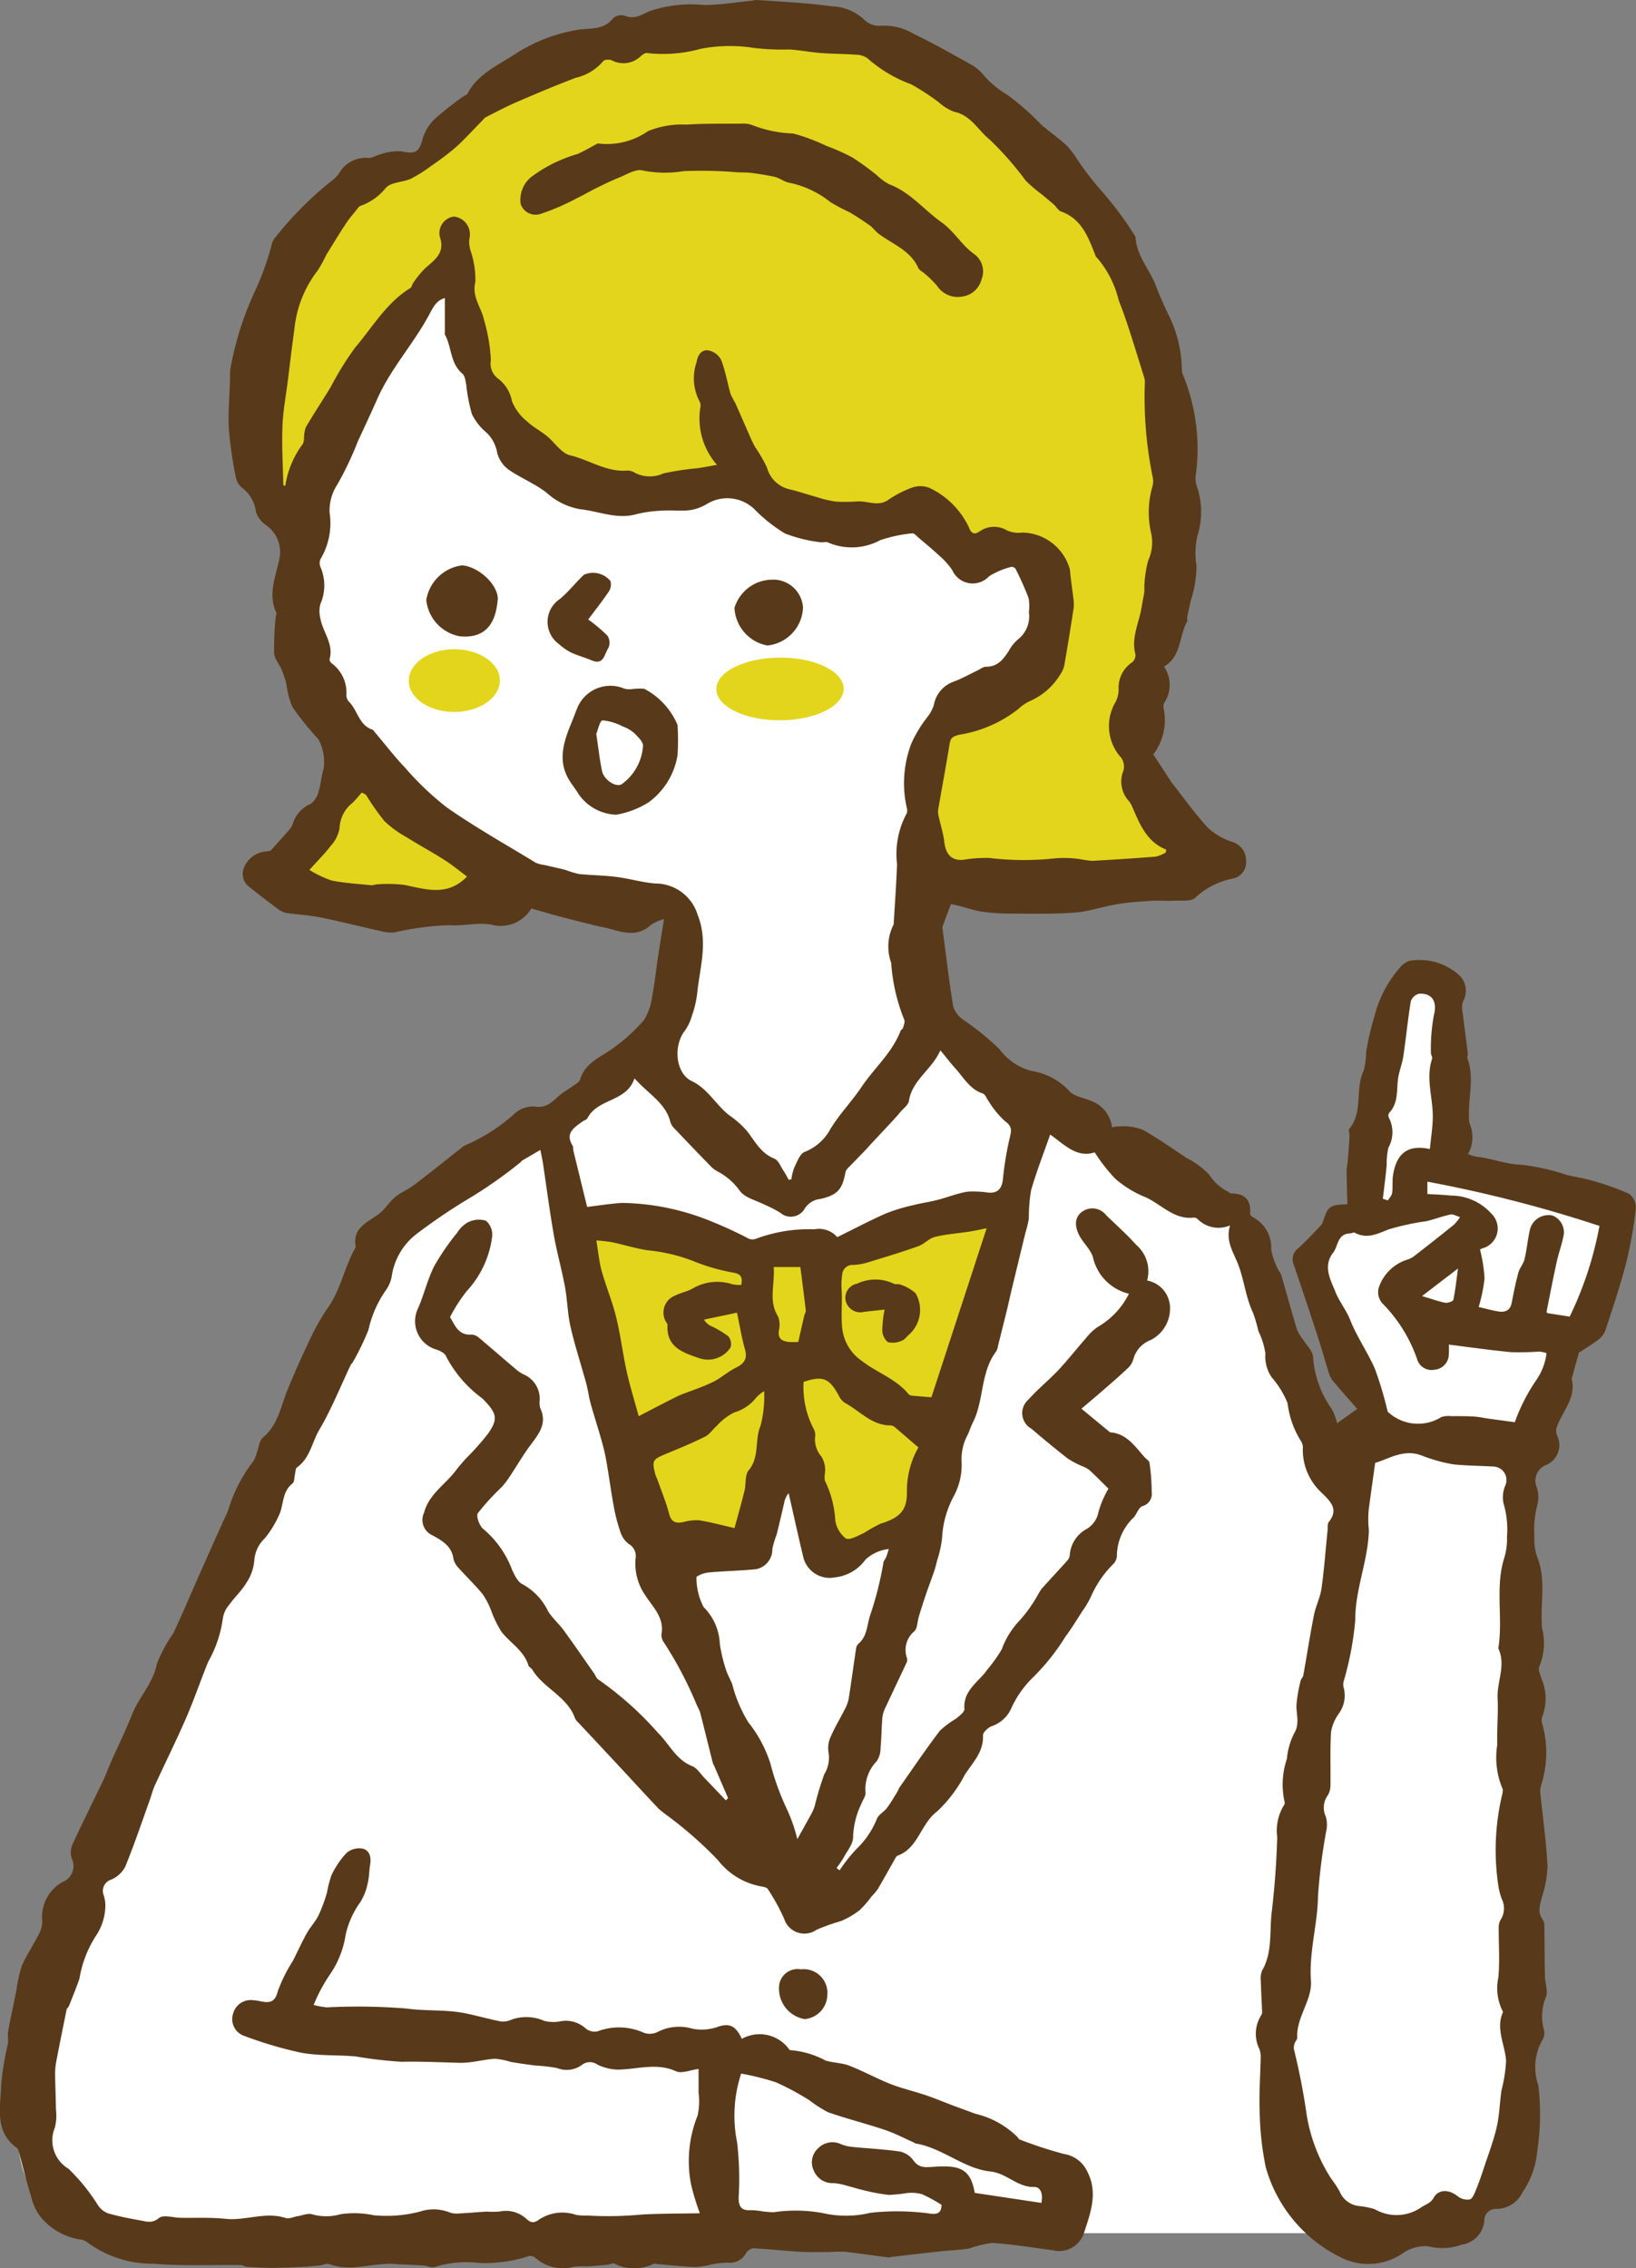 <svg xmlns="http://www.w3.org/2000/svg" xmlns:xlink="http://www.w3.org/1999/xlink" width="98.158" height="136.066" viewBox="0 0 98.158 136.066"><rect x="0" y="0" width="98.158" height="136.066" fill="#808080" stroke="none"/><defs><clipPath id="a"><rect width="98.158" height="136.066" fill="none"/></clipPath></defs><g transform="translate(-756 -1591)"><g transform="translate(756 1591)"><g clip-path="url(#a)"><path d="M9.084,179.14l33.727-.992H81.1l2.976-42.853L80.7,132.914l-4.8-15.664-12.663-6.754-29.165.992L23.368,118.63,3.53,164.062s-6.747,13.887,5.555,15.078" transform="translate(-0.673 -44.19)" fill="#fff"/><path d="M80.841,72.24c-.017-.694-.04-1.348-.045-2,0-.2.05-.4.067-.607.04-.483.078-.966.107-1.45.01-.162-.083-.386-.005-.481.836-1.024.322-2.374.854-3.477a4.922,4.922,0,0,0,.152-1.136,15.709,15.709,0,0,1,.494-2.125A7.069,7.069,0,0,1,84.1,57.92a1.353,1.353,0,0,1,.469-.283,3.529,3.529,0,0,1,3.065.943,1.311,1.311,0,0,1,.142,1.5,1.238,1.238,0,0,0-.02.657c.1.815.21,1.629.31,2.443.012.1-.058.215-.026.3.423,1.129.071,2.277.094,3.416a2.1,2.1,0,0,0,.034.485,2.069,2.069,0,0,1-.092,1.85,3.052,3.052,0,0,0,.553.164c.9.092,1.743.457,2.685.476a13.417,13.417,0,0,1,2.707.615c.5.117,1,.185,1.49.332a15.65,15.65,0,0,1,2.229.791,1.042,1.042,0,0,1,.411.865,25.554,25.554,0,0,1-.583,3.281c-.35,1.361-.805,2.7-1.242,4.034a1.279,1.279,0,0,1-.436.578c-.436.328-.908.61-1.159.774-.172.625-.291,1.056-.41,1.487-.005.019-.033.038-.029.052.325,1.212-.63,2.029-.924,3.05a.889.889,0,0,0,.092.457,1.3,1.3,0,0,1-.762,1.719,1.019,1.019,0,0,0-.532,1.217,1.862,1.862,0,0,1,.085,1.114,5.659,5.659,0,0,0-.187,1.955,3.079,3.079,0,0,0,.223,1.358c.482,1.358.1,2.755.239,4.127a3.7,3.7,0,0,1-.167,2.293c-.1.178.068.511.143.764a3.015,3.015,0,0,1,.04,2.223.643.643,0,0,0-.022.406,6.335,6.335,0,0,1-.054,3.719,1.218,1.218,0,0,0-.047.484c.146,1.458.355,2.912.43,4.373a6.708,6.708,0,0,1-.338,1.866c-.113.461-.278.9.047,1.344a.635.635,0,0,1,.1.35c.017,1.024.016,2.049.038,3.072.008.407.193.864.062,1.208a3.037,3.037,0,0,0-.118,2,.786.786,0,0,1-.1.593,3.308,3.308,0,0,0-.236,2.739,14.964,14.964,0,0,1-.077,3.97,5.189,5.189,0,0,1-.886,2.438,1.738,1.738,0,0,1-1.524.984.694.694,0,0,0-.761.707,1.582,1.582,0,0,1-1.363,1.438,3.4,3.4,0,0,1-2.011.094,2.372,2.372,0,0,0-1.535.434,3.654,3.654,0,0,1-3.739.215,8.619,8.619,0,0,1-4.469-5.406,18.238,18.238,0,0,1-.361-3.318c-.043-1.115.045-2.235.065-3.353a1.545,1.545,0,0,0-.087-.415,2.064,2.064,0,0,1,.107-2,.369.369,0,0,0,.061-.229c-.023-.623-.062-1.246-.078-1.87a1.213,1.213,0,0,1,.082-.6c.63-1.092.433-2.318.572-3.483.179-1.5.289-3.012.332-4.522a2.9,2.9,0,0,1,.415-1.926.212.212,0,0,0,.027-.178,4.779,4.779,0,0,1,.138-2.584,4.221,4.221,0,0,1,.432-1.522c.356-.587.125-1.134.141-1.7a8.708,8.708,0,0,1,.252-1.464c.023-.114.14-.211.16-.325.215-1.2.4-2.4.635-3.6.107-.544.377-1.06.455-1.605.163-1.149.246-2.31.364-3.466.019-.182-.016-.415.083-.538.589-.74.11-1.2-.38-1.692a3.5,3.5,0,0,1-1.187-2.663.75.75,0,0,0-.1-.472,5.453,5.453,0,0,1-.813-2.287,5.425,5.425,0,0,0-.951-1.549,2.208,2.208,0,0,1-.38-1.437A4.729,4.729,0,0,0,75.5,79.84a8.654,8.654,0,0,0-.32-1.092c-.445-.937-.533-1.986-.9-2.92-.29-.745-.759-1.386-.478-2.322a1.762,1.762,0,0,1-1.938-.37.333.333,0,0,0-.22-.1c-1.238.155-2-.85-3-1.256A6.258,6.258,0,0,1,66.9,70.691a10.608,10.608,0,0,1-1.221-1.567c-1.09.372-1.875-.524-2.67-1.065-.383,1.1-.82,2.206-1.147,3.348a9.97,9.97,0,0,0-.133,1.691,6.3,6.3,0,0,1-.2.832q-.4,1.647-.8,3.3c-.106.436-.2.876-.305,1.313-.177.725-.359,1.448-.542,2.172a.988.988,0,0,1-.113.35c-.957,1.263-.717,2.918-1.4,4.269-.119.236-.2.491-.31.733a3.1,3.1,0,0,0-.365,1.626,3.936,3.936,0,0,1-.439,2,5.884,5.884,0,0,0-.732,2.565,6.74,6.74,0,0,1-.3,1.36c-.052.217-.107.434-.179.646-.156.457-.33.909-.485,1.366s-.3.906-.436,1.362c-.089.291-.074.686-.265.86a1.456,1.456,0,0,0-.436,1.625.385.385,0,0,1-.022.243c-.416.892-.843,1.779-1.257,2.672a1.911,1.911,0,0,0-.2.613c-.054.613-.052,1.232-.112,1.845a1.369,1.369,0,0,1-.239.808,2.408,2.408,0,0,0-.659,1.9c0,.209-.171.412-.243.625a4.918,4.918,0,0,0-.506,1.99c.028.413-.361.861-.583,1.282a6.278,6.278,0,0,1-.41.6l.185.137A9.331,9.331,0,0,1,51.4,110.9a5.1,5.1,0,0,0,1.219-1.813c.11-.245.414-.4.587-.623.228-.3.416-.632.617-.954.065-.1.1-.226.172-.326.792-1.128,1.566-2.271,2.4-3.37a5.565,5.565,0,0,1,.961-.715c.2-.168.522-.4.508-.589-.084-1.126.863-1.613,1.377-2.363a8.845,8.845,0,0,0,.862-1.209,4.947,4.947,0,0,1,1.09-1.749A8.627,8.627,0,0,0,62.309,95.6a2.731,2.731,0,0,1,.2-.31c.509-.565,1.029-1.12,1.536-1.688a.563.563,0,0,0,.14-.319,1.935,1.935,0,0,1,.981-1.549,1.506,1.506,0,0,0,.745-1.051,5.981,5.981,0,0,1,.595-1.386c-.388-.381-.763-.764-1.157-1.128a1.873,1.873,0,0,0-.422-.22,5.375,5.375,0,0,1-.861-.457c-.742-.577-1.467-1.178-2.182-1.789a1.07,1.07,0,0,1-.17-1.755c.546-.621,1.2-1.141,1.772-1.746s1.1-1.288,1.665-1.925a3.113,3.113,0,0,1,.7-.67,4.744,4.744,0,0,0,1.883-2,2.911,2.911,0,0,1-2.161-2.2c-.149-.482-.6-.862-.833-1.33-.317-.635-.21-1.147.233-1.422a1.042,1.042,0,0,1,1.39.233c.605.593,1.246,1.154,1.808,1.785a2.089,2.089,0,0,1,.654,2.14A1.679,1.679,0,0,1,70.2,78.5a2.111,2.111,0,0,1-1.177,1.89A1.688,1.688,0,0,0,68,81.531a1.141,1.141,0,0,1-.357.562c-.5.473-1.024.923-1.544,1.375-.424.369-.856.728-1.215,1.033l1.668,1.377c.016.013.029.039.046.04,1.015.071,1.507.867,2.1,1.517.094.1.257.2.27.307A12.468,12.468,0,0,1,69.1,89.5a.763.763,0,0,1-.551.847c-.214.061-.335.433-.507.658a3.218,3.218,0,0,0-1.029,2.265.754.754,0,0,1-.182.512,6.319,6.319,0,0,0-1.354,1.944,5.26,5.26,0,0,1-.541.924c-.328.512-.644,1.035-1.009,1.52a13.022,13.022,0,0,1-2.016,2.515,6.2,6.2,0,0,0-1.28,1.882,1.971,1.971,0,0,1-1.121.976c-.225.082-.541.374-.532.558.046.992-.622,1.63-1.088,2.355a8.148,8.148,0,0,1-1.672,2.21c-.991.743-1.117,2.2-2.37,2.649-.049.018-.088.082-.118.133-.358.628-.706,1.261-1.073,1.884a3.25,3.25,0,0,1-.359.418,5.912,5.912,0,0,1-.726.836,4.905,4.905,0,0,1-1.111.648,12.828,12.828,0,0,0-1.464.521,1.273,1.273,0,0,1-1.948-.653,12.06,12.06,0,0,0-.987-1.792c-.064-.106-.284-.131-.439-.162a4.224,4.224,0,0,1-2.539-1.558,23.585,23.585,0,0,0-2.99-2.64,7.326,7.326,0,0,1-.578-.455c-.708-.745-1.4-1.506-2.1-2.257q-1.356-1.456-2.717-2.909a.784.784,0,0,1-.192-.238c-.454-1.327-1.885-1.8-2.562-2.928-.061-.1-.212-.166-.244-.272-.275-.9-1.11-1.344-1.633-2.035a6.991,6.991,0,0,1-.6-1.246,4.666,4.666,0,0,0-.5-.97c-.457-.56-.984-1.063-1.465-1.6a1.1,1.1,0,0,1-.295-.53c-.1-.758-.668-1.083-1.234-1.4a1.011,1.011,0,0,1-.53-1.372c.292-1.11,1.259-1.672,1.887-2.506.194-.258.409-.5.625-.743a15.752,15.752,0,0,0,1.33-1.495c.592-.863.572-1.189-.35-2.112a7.251,7.251,0,0,1-2.173-2.526c-.062-.178-.346-.322-.557-.395a1.771,1.771,0,0,1-1.114-2.5c.357-.83.565-1.729.972-2.532a14.385,14.385,0,0,1,1.372-1.99,1.77,1.77,0,0,1,.657-.627,1.456,1.456,0,0,1,1.06-.087,1.094,1.094,0,0,1,.378.927,5.912,5.912,0,0,1-1.543,3.314,9.563,9.563,0,0,0-.988,1.543c.293.466.485,1.112,1.311,1.049a.72.72,0,0,1,.441.2c.765.641,1.516,1.3,2.278,1.942a2.189,2.189,0,0,0,.413.256,1.59,1.59,0,0,1,.938,1.537,1.159,1.159,0,0,0,.037.485c.418.892-.07,1.516-.568,2.176-.46.61-.842,1.279-1.266,1.916a5.023,5.023,0,0,1-.481.63A14.621,14.621,0,0,0,28.67,90.77c-.118.173.1.779.337.955a5.9,5.9,0,0,1,1.719,2.446c.151.322.345.737.629.861a3.64,3.64,0,0,1,1.532,1.624c.267.418.656.755.95,1.159.613.841,1.2,1.7,1.8,2.552.091.129.145.311.267.384a19.939,19.939,0,0,1,3.586,3.208c.67.659,1.069,1.6,2.035,1.983.3.116.5.463.744.711.428.443.851.892,1.276,1.338l.141-.125q-.411-.956-.823-1.911a1.562,1.562,0,0,1-.1-.223c-.256-1.012-.5-2.027-.764-3.038a4.6,4.6,0,0,0-.2-.431A22.744,22.744,0,0,0,39.818,98.5a.756.756,0,0,1-.13-.469c.182-.991-.509-1.617-.967-2.328a3.343,3.343,0,0,1-.587-2.215.832.832,0,0,0-.413-.874,1.42,1.42,0,0,1-.482-.673,10.217,10.217,0,0,1-.407-1.539c-.176-.951-.3-1.911-.47-2.862-.08-.448-.2-.889-.326-1.327-.192-.679-.413-1.349-.6-2.029-.108-.392-.155-.8-.263-1.2-.309-1.131-.678-2.247-.94-3.388-.182-.792-.19-1.623-.339-2.425-.193-1.038-.485-2.058-.667-3.1-.249-1.421-.434-2.853-.649-4.28-.033-.219-.083-.435-.155-.812-.418.243-.754.436-1.087.635-.052.031-.083.092-.133.128a27.557,27.557,0,0,1-3.284,2.281,34.693,34.693,0,0,0-2.9,1.977,3.918,3.918,0,0,0-1.522,2.6,2.109,2.109,0,0,1-.336.782,6.585,6.585,0,0,0-1.054,2.391,15.274,15.274,0,0,1-.928,1.918c-.036.073-.109.127-.144.2-.618,1.3-1.151,2.645-1.879,3.878-.442.748-.553,1.706-1.34,2.254-.086.061-.082.254-.115.386-.049.2-.026.481-.151.578-.583.455-.533,1.134-.739,1.734a6.081,6.081,0,0,1-.929,1.562,2.005,2.005,0,0,0-.624,1.317,2.817,2.817,0,0,1-.491,1.37c-.279.469-.7.85-1.021,1.3a1.638,1.638,0,0,0-.377.815,7.2,7.2,0,0,1-.875,2.592c-.459,1.119-.845,2.269-1.328,3.378-.592,1.363-1.255,2.694-1.876,4.045-.127.276-.2.579-.3.866-.484,1.344-.94,2.7-1.48,4.02a1.731,1.731,0,0,1-.84.764.706.706,0,0,0-.454.921,2,2,0,0,1,.1.79A3.356,3.356,0,0,1,5.836,116a6.791,6.791,0,0,0-1.072,2.7c-.19.553-.415,1.093-.63,1.637-.029.074-.119.129-.135.2-.214,1.043-.425,2.086-.625,3.132a3.77,3.77,0,0,0-.067.734c.007.709.041,1.418.048,2.127a2.928,2.928,0,0,1-.062,1.09,1.986,1.986,0,0,0,.813,2.472,11.357,11.357,0,0,1,1.8,2.235,1.285,1.285,0,0,0,.586.445c.631.178,1.278.306,1.924.42.373.066.706.2,1.121-.142.26-.215.856-.022,1.3-.014.9.016,1.8-.034,2.694.061,1.209.129,2.4-.448,3.611-.047.2.067.47-.073.709-.11.3-.047.641-.2.9-.107a3.094,3.094,0,0,0,1.681-.012,5.621,5.621,0,0,1,1.988.062,7.929,7.929,0,0,0,2.764-.217,2.618,2.618,0,0,1,1.731.022,1.168,1.168,0,0,0,.523.093c.583-.026,1.164-.083,1.746-.115a6.489,6.489,0,0,0,.8-.007,1.812,1.812,0,0,1,1.6.441c.221.192.394.289.693.088a2.53,2.53,0,0,1,2.293-.325,3.285,3.285,0,0,0,.661.037,21.364,21.364,0,0,0,3.3-.062c1.137-.06,2.277-.052,3.458-.075a15.189,15.189,0,0,1-.523-1.716,7.322,7.322,0,0,1,.391-4.148,3.973,3.973,0,0,0,.056-1.379c.005-.463,0-.925,0-1.414-.492.062-1.009.295-1.35.14-1.179-.534-2.332-.11-3.5-.1a2.95,2.95,0,0,1-1.217-.3.779.779,0,0,0-.949.031,1.539,1.539,0,0,1-1.462.179,9.536,9.536,0,0,0-1.312-.154c-.5-.063-.99-.134-1.482-.217a4.354,4.354,0,0,0-.941-.191c-.706.046-1.409.262-2.109.245-1.167-.028-2.329-.091-3.5-.062a25.254,25.254,0,0,1-2.74-.32c-1.1-.1-2.219-.026-3.294-.226a24.159,24.159,0,0,1-3.455-1.026,1.06,1.06,0,0,1-.61-1.333,1.092,1.092,0,0,1,1.181-.791,2.731,2.731,0,0,1,.427.062c.512.1.888.124,1.062-.584a9.165,9.165,0,0,1,.909-1.832c.282-.554.537-1.123.84-1.666.206-.371.516-.687.7-1.066a9.511,9.511,0,0,0,.506-1.361,6.939,6.939,0,0,1,.274-1.056,5.226,5.226,0,0,1,.907-1.335,1.185,1.185,0,0,1,.958-.253c.419.1.527.517.452.955-.063.371-.052.759-.147,1.12a3.277,3.277,0,0,1-.469,1.175,5.287,5.287,0,0,0-.856,1.931,5.693,5.693,0,0,1-.937,2.364,9.6,9.6,0,0,0-.98,1.832,4.589,4.589,0,0,0,.786.146,36.722,36.722,0,0,1,4.771.068c1.189.169,2.383.05,3.551.289.653.134,1.3.318,1.948.452a1.2,1.2,0,0,0,.667-.014,2.636,2.636,0,0,1,2.091.007,2.152,2.152,0,0,0,1.017.029,1.757,1.757,0,0,1,1.48.425.85.85,0,0,0,.724.182,3.623,3.623,0,0,1,2.754.076,1.031,1.031,0,0,0,.844-.037,2.809,2.809,0,0,1,2.083-.2,2.876,2.876,0,0,0,1.575-.125c.642-.2,1.023-.076,1.4.737a2.182,2.182,0,0,1,2.84.632c.014.015.03.044.043.043a5.379,5.379,0,0,1,2.139.625c.462.142.975.134,1.422.307.839.326,1.632.767,2.47,1.1.683.269,1.408.432,2.106.667.535.18,1.056.4,1.584.6.467.176.938.344,1.405.519a5.328,5.328,0,0,1,2.532,1.4c.038.048.067.122.116.139a25.132,25.132,0,0,0,2.673.874,1.854,1.854,0,0,1,1.393,1.048c.675,1.3.177,2.531-.211,3.737a1.568,1.568,0,0,1-1.843.993c-1.212-.163-2.421-.361-3.639-.445a6.817,6.817,0,0,0-1.386.335c-.571.094-1.155.11-1.731.172-.974.106-1.947.221-2.92.334a.8.8,0,0,1-.181.033c-.892-.115-1.782-.244-2.675-.346a7.445,7.445,0,0,0-.841.02c-.6,0-1.206.02-1.806-.015-.936-.055-1.869-.163-2.805-.211a.626.626,0,0,0-.44.3,1.079,1.079,0,0,1-1.075.563,5.411,5.411,0,0,0-.976.107,5.606,5.606,0,0,1-.964.157c-.751-.026-1.5-.112-2.248-.172-.1-.008-.221-.047-.3-.008a2.661,2.661,0,0,1-2.325-.023c-.107-.046-.271.05-.409.064-.4.038-.8.075-1.208.1a4.645,4.645,0,0,0-.845.027,2.468,2.468,0,0,1-2.253-.517c-.269-.217-.422-.13-.694-.042a8.435,8.435,0,0,1-1.578.295,7.237,7.237,0,0,1-1.164.026,6.318,6.318,0,0,0-2.607.24c-.2.077-.478-.067-.722-.084-.565-.037-1.132-.049-1.7-.089-1.305-.094-2.607.494-3.92.009-.162-.061-.387.059-.584.079-.341.035-.684.067-1.027.083-.621.028-1.243.058-1.864.059-.5,0-1-.032-1.495-.064-.118-.008-.233-.1-.349-.1-1.75-.022-3.507.061-5.247-.082a6.6,6.6,0,0,1-3.972-1.291.882.882,0,0,0-.449-.168,3.851,3.851,0,0,1-2.351-1.357,3.156,3.156,0,0,1-.557-1.2c-.28-.914-.509-1.844-.763-2.766a.3.3,0,0,0-.091-.158c-1.4-1.014-.97-2.5-.944-3.851a17.644,17.644,0,0,1,.4-2.4c.038-.239-.029-.5.011-.734.1-.571.226-1.137.341-1.705.056-.274.109-.549.166-.823a7.749,7.749,0,0,1,.32-1.419c.262-.618.652-1.18.955-1.782a1.776,1.776,0,0,0,.272-.865,2.4,2.4,0,0,1,1.224-2.385,1.025,1.025,0,0,0,.539-1.407,1.19,1.19,0,0,1,.047-.839c.587-1.282,1.222-2.541,1.83-3.813.183-.384.323-.788.5-1.178.412-.931.866-1.845,1.237-2.792.416-1.06,1.272-1.879,1.5-3.064A8.748,8.748,0,0,1,10.4,97.97c.506-1.066.961-2.158,1.44-3.238q.768-1.727,1.539-3.453a6.732,6.732,0,0,0,.345-.789,8.862,8.862,0,0,1,1.486-2.848,2.252,2.252,0,0,0,.217-.566c.109-.286.14-.669.346-.84.918-.763,1.073-1.887,1.489-2.892.364-.88.74-1.756,1.156-2.613a14.5,14.5,0,0,1,1.224-2.242c.806-1.111,1.015-2.475,1.68-3.636.01-.017.026-.039.023-.056-.215-1.114.649-1.451,1.348-1.947.388-.275.643-.731,1.012-1.04.339-.283.773-.45,1.126-.718.952-.723,1.882-1.473,2.823-2.211a1.1,1.1,0,0,1,.307-.2,10.7,10.7,0,0,0,2.977-1.936,1.659,1.659,0,0,1,1.125-.371c.7.126,1.057-.272,1.486-.649.253-.222.559-.384.833-.585.156-.114.381-.227.427-.383.316-1.076,1.336-1.371,2.09-1.967a10.459,10.459,0,0,0,1.736-1.595,3.527,3.527,0,0,0,.5-1.477c.152-.754.225-1.525.34-2.287.109-.722.228-1.444.364-2.3a2.774,2.774,0,0,0-.779.343c-.778.727-1.62.484-2.477.239-.248-.07-.5-.109-.755-.169q-.785-.191-1.568-.39c-.309-.078-.617-.158-.924-.244-.469-.13-.936-.266-1.458-.415a2.132,2.132,0,0,1-2.428.961c-.815-.132-1.685.11-2.518.043a17.129,17.129,0,0,0-3.255.429,2.13,2.13,0,0,1-.673-.039c-1.26-.28-2.512-.6-3.777-.858-.669-.136-1.36-.164-2.037-.266a1.181,1.181,0,0,1-.5-.229c-.571-.423-1.139-.852-1.689-1.3a.973.973,0,0,1-.376-1.152,1.559,1.559,0,0,1,1.235-1c.179-.029.366,0,.446-.133.355-.4.715-.788,1.062-1.19a1.021,1.021,0,0,0,.205-.362,1.9,1.9,0,0,1,1.081-1.186,1.3,1.3,0,0,0,.463-.748c.139-.439.165-.914.3-1.355a2.86,2.86,0,0,0-.308-1.758,18.934,18.934,0,0,1-1.56-1.932,5.011,5.011,0,0,1-.363-1.386,6.854,6.854,0,0,0-.29-.866c-.14-.334-.428-.649-.448-.984a18.82,18.82,0,0,1,.089-2.133c.006-.1.077-.223.041-.3-.511-1.088-.044-2.137.172-3.172a1.951,1.951,0,0,0-.788-2.074,1.593,1.593,0,0,1-.606-.8,2.143,2.143,0,0,0-.825-1.44,1.037,1.037,0,0,1-.365-.559,24.782,24.782,0,0,1-.433-2.949c-.057-1.025.044-2.059.074-3.089a2.81,2.81,0,0,1,.018-.552A19.137,19.137,0,0,1,15.373,17.3a16.712,16.712,0,0,0,.909-2.545,1.156,1.156,0,0,1,.15-.4,20.772,20.772,0,0,1,3.412-3.464,1.956,1.956,0,0,0,.506-.509,1.848,1.848,0,0,1,1.765-.909c.216.015.439-.148.665-.2a3.372,3.372,0,0,1,1.264-.2c.917.193,1.1.073,1.342-.845a2.735,2.735,0,0,1,.79-1.174,19.8,19.8,0,0,1,1.668-1.3c.064-.049.173-.066.2-.127.626-1.218,1.889-1.73,2.918-2.42a9.83,9.83,0,0,1,3.641-1.407c.8-.145,1.607.047,2.2-.722A.755.755,0,0,1,37.5.948c.576.231.979-.058,1.466-.277A7.846,7.846,0,0,1,42.237.3c.964,0,1.927-.166,2.891-.26A1.584,1.584,0,0,1,45.371,0c.891.056,1.783.11,2.674.181.632.051,1.264.118,1.894.2a2.933,2.933,0,0,1,1.891.781,1.281,1.281,0,0,0,.933.388,3.487,3.487,0,0,1,2.065.484c1.212.584,2.383,1.253,3.558,1.91a2.588,2.588,0,0,1,.639.574A5.519,5.519,0,0,0,60.4,5.662a15.479,15.479,0,0,1,2.075,1.814c.49.427,1.024.8,1.507,1.236a5.079,5.079,0,0,1,.6.771,18,18,0,0,0,1.32,1.754A21.828,21.828,0,0,1,68.1,14.151c.011.017.029.035.029.053.048,1.129.847,1.946,1.222,2.94.215.569.467,1.125.725,1.675a7.56,7.56,0,0,1,.835,3.412.793.793,0,0,0,.083.293,11.732,11.732,0,0,1,.758,5.927,1.4,1.4,0,0,0,.04.663,4.78,4.78,0,0,1,.055,3.021,4.642,4.642,0,0,0-.057,1.807,6.94,6.94,0,0,1-.359,2.13c-.061.312-.136.622-.2.935-.019.1.03.225-.014.3-.489.868-.325,2.058-1.377,2.682a1.939,1.939,0,0,1,.017,2.164.461.461,0,0,0-.05.3,3.393,3.393,0,0,1-.611,2.8l1.035,1.584c.011.017.017.038.029.054.732.93,1.417,1.9,2.218,2.769a3.953,3.953,0,0,0,1.46.845,1.158,1.158,0,0,1,.824,1.1,1,1,0,0,1-.746,1.086,4.582,4.582,0,0,0-2.3,1.158c-.25.244-.845.155-1.285.18s-.874-.022-1.309.005c-.691.043-1.386.084-2.067.2-.864.14-1.71.443-2.576.508-1.321.1-2.653.066-3.981.061a12.262,12.262,0,0,1-1.657-.128,10.548,10.548,0,0,1-1.114-.289c-.257-.065-.517-.118-.671-.154-.2.526-.353.929-.5,1.335a.4.4,0,0,0,0,.174c.206,1.557.386,3.117.641,4.666a1.62,1.62,0,0,0,.619.78,15.394,15.394,0,0,1,2.176,1.777,3.453,3.453,0,0,0,1.9,1.278,3.9,3.9,0,0,1,2.236,1.173c.274.352.9.428,1.365.636a1.921,1.921,0,0,1,1.225,1.565,3.6,3.6,0,0,1,.678-.056,3.147,3.147,0,0,1,1.187.22c.9.512,1.752,1.111,2.615,1.687a4.808,4.808,0,0,1,1.354,1,2.863,2.863,0,0,0,1.1,1c.073.036.14.122.209.122.827,0,1.213.385,1.142,1.226-.007.073.139.187.238.238a2.052,2.052,0,0,1,1.029,1.9,4.284,4.284,0,0,0,.372,1.115c.058.151.19.277.235.43.319,1.083.612,2.174.941,3.254a2.956,2.956,0,0,0,.383.632c.2.325.535.632.58.976a6,6,0,0,0,1.1,3.124,3.3,3.3,0,0,1,.342.89l1.209-.86c-.485-.554-.951-1.078-1.4-1.612a1.408,1.408,0,0,1-.275-.46c-.254-.793-.475-1.6-.733-2.387q-.685-2.1-1.4-4.19a.815.815,0,0,1,.259-.978c.485-.437.927-.922,1.379-1.393a.754.754,0,0,0,.131-.272c.3-.878.388-.943,1.455-.987" transform="translate(0 0)" fill="#583919"/><path d="M79.188,196.866a1.426,1.426,0,0,1,1.6,1.574,1.488,1.488,0,0,1-1.356,1.41A1.85,1.85,0,0,1,77.891,198a1.117,1.117,0,0,1,1.3-1.138" transform="translate(-31.151 -78.733)" fill="#583919"/><path d="M81.21,52.99a2.169,2.169,0,0,1-.589.233c-1.261.1-2.524.181-3.787.253a5.089,5.089,0,0,1-.608-.077,6.255,6.255,0,0,0-1.651-.071,17.311,17.311,0,0,1-3.918-.023,7.918,7.918,0,0,0-1.452.09c-.74.13-1.171-.23-1.264-1.047-.059-.514-.225-1.015-.335-1.524a1.122,1.122,0,0,1-.035-.41c.226-1.322.475-2.64.689-3.963.058-.359.191-.431.558-.538a7.664,7.664,0,0,0,3.557-1.542,2.709,2.709,0,0,1,.7-.479,3.99,3.99,0,0,0,1.792-1.546,1.837,1.837,0,0,0,.264-.552c.205-1.162.392-2.326.571-3.493a2.425,2.425,0,0,0-.024-.613c-.061-.56-.158-1.116-.2-1.677a3.013,3.013,0,0,0-2.867-2.228,1.632,1.632,0,0,1-.93-.14,1.5,1.5,0,0,0-1.627.074c-.365.262-.539.029-.643-.26a4.976,4.976,0,0,0-2.344-2.346,1.479,1.479,0,0,0-1.1-.009,6.146,6.146,0,0,0-1.41.736c-.6.394-1.2.051-1.8.076a9.71,9.71,0,0,1-1.341.011,6.745,6.745,0,0,1-1.114-.266c-.552-.153-1.1-.341-1.653-.471a1.823,1.823,0,0,1-1.345-1.294,8.38,8.38,0,0,0-.689-1.2,5.6,5.6,0,0,1-.268-.524c-.32-.721-.631-1.446-.952-2.166a4.466,4.466,0,0,1-.28-.538c-.194-.68-.31-1.389-.566-2.043a1.117,1.117,0,0,0-.758-.566c-.412-.063-.646.269-.709.69a2.978,2.978,0,0,0,.179,2.379.532.532,0,0,1,.04.359,4.216,4.216,0,0,0,1,3.437c-.457.08-.8.149-1.155.2a17.4,17.4,0,0,0-2.049.31,1.966,1.966,0,0,1-1.7-.022.833.833,0,0,0-.464-.146c-1.256.109-2.29-.64-3.447-.916-.525-.125-.919-.771-1.393-1.155-.386-.313-.843-.547-1.2-.89A2.971,2.971,0,0,1,42,25.9a2.2,2.2,0,0,0-.844-1.361,1.1,1.1,0,0,1-.421-1.09,10.381,10.381,0,0,0-.412-2.424c-.158-.754-.741-1.356-.52-2.274a5.284,5.284,0,0,0-.314-1.948,3.06,3.06,0,0,1-.059-.46c0-.121.038-.244.041-.366a1.066,1.066,0,0,0-.958-1.149,1,1,0,0,0-.838,1.225c.338,1-.357,1.39-.918,1.911a6.307,6.307,0,0,0-.679.837c-.072.094-.084.259-.171.313-1.437.878-2.26,2.334-3.311,3.566a18.547,18.547,0,0,0-1.482,2.395c-.492.8-1.008,1.582-1.482,2.391a1.988,1.988,0,0,0-.108.658.817.817,0,0,1-.076.349A5.526,5.526,0,0,0,28.4,30.987c-.055-.028-.118-.044-.118-.061-.026-1.177-.095-2.355-.052-3.53.033-.9.206-1.8.319-2.7.131-1.05.254-2.1.4-3.147a6.838,6.838,0,0,1,1.395-3.487,7.646,7.646,0,0,0,.5-.906c.388-.641.782-1.279,1.192-1.906.188-.287.417-.548.633-.817.074-.093.151-.22.252-.25A3.422,3.422,0,0,0,34.439,13.1c.32-.346,1.011-.322,1.5-.543a8.476,8.476,0,0,0,1.2-.757q.47-.318.918-.665a9.41,9.41,0,0,0,.828-.7c.479-.469.938-.96,1.405-1.441a.557.557,0,0,1,.131-.124c.611-.305,1.214-.632,1.84-.9,1.179-.51,2.364-1.011,3.565-1.467a3.044,3.044,0,0,0,1.651-1c.064-.094.367-.112.509-.05a1.5,1.5,0,0,0,1.766-.267c.1-.088.261-.192.364-.166a8.467,8.467,0,0,0,3.217-.257,9.253,9.253,0,0,1,3.211-.047,14.8,14.8,0,0,0,2.116.089c.629.043,1.252.164,1.881.213.683.053,1.372.045,2.056.1a1.223,1.223,0,0,1,.733.217,8.324,8.324,0,0,0,2.619,1.558,14.184,14.184,0,0,1,1.639,1.064,3.067,3.067,0,0,0,.928.581c1.025.2,1.459,1.131,2.17,1.694a19.5,19.5,0,0,1,2.148,2.452,9.016,9.016,0,0,0,.976.828c.233.2.469.389.7.592.152.136.265.359.439.421,1.228.439,1.618,1.52,2.04,2.584.016.038.02.089.047.113a6.107,6.107,0,0,1,1.375,2.653c.214.527.4,1.066.579,1.608.328,1.007.64,2.019.954,3.031a.941.941,0,0,1,.028.3,23.911,23.911,0,0,0,.46,5.59,1.2,1.2,0,0,1,0,.6,5.561,5.561,0,0,0-.071,2.858,2.627,2.627,0,0,1-.188,1.6,6.7,6.7,0,0,0-.23,1.86c-.035.293-.112.581-.154.874-.141.966-.66,1.881-.377,2.911a.586.586,0,0,1-.221.473,1.825,1.825,0,0,0-.79,1.643,1.705,1.705,0,0,1-.2.751,2.827,2.827,0,0,0,.361,3.327.945.945,0,0,1,.125.769,1.713,1.713,0,0,0,.3,1.786,1.245,1.245,0,0,1,.2.311c.464,1.05.854,2.153,2.073,2.637l-.04.181" transform="translate(-11.283 -1.837)" fill="#e3d51c"/><path d="M60.107,82.713c-.108-.189-.206-.385-.327-.565-.17-.255-.306-.629-.547-.724-.789-.312-1.139-.994-1.6-1.606a5.4,5.4,0,0,0-1.08-.975c-.822-.622-1.281-1.594-2.287-2.077-.977-.47-1.093-2.137-.407-3.005a2.965,2.965,0,0,0,.436-.927,6.245,6.245,0,0,0,.307-1.295c.151-1.576.686-3.1.025-4.751a2.651,2.651,0,0,0-2.541-1.867c-.787-.063-1.56-.3-2.347-.395-.738-.094-1.488-.1-2.229-.173a5.862,5.862,0,0,1-.8-.244c-.424-.109-.853-.2-1.279-.3a1.761,1.761,0,0,1-.516-.136c-1.777-1.081-3.594-2.106-5.3-3.29A17.456,17.456,0,0,1,37.1,58c-.644-.674-1.215-1.42-1.819-2.133-.053-.062-.1-.152-.169-.175-.817-.277-.882-1.185-1.421-1.695a.6.6,0,0,1-.133-.4,2.182,2.182,0,0,0-.875-1.877c-.072-.052-.154-.187-.134-.256.262-.931-.425-1.64-.559-2.474a1.769,1.769,0,0,1,0-.814,2.788,2.788,0,0,0,.022-2.214.611.611,0,0,1,0-.516,4.174,4.174,0,0,0,.537-2.765,2.838,2.838,0,0,1,.451-1.67,19.308,19.308,0,0,0,1.239-2.6c.391-.847.789-1.69,1.166-2.544.785-1.779,2.1-3.23,3.033-4.909.284-.509.473-1.01,1.027-1.153v2.01c0,.062-.02.136.006.183.412.751.307,1.728,1.052,2.346.152.126.178.428.224.656a10.289,10.289,0,0,0,.341,1.767,3.405,3.405,0,0,0,.895,1.123,2.227,2.227,0,0,1,.626,1.211,1.818,1.818,0,0,0,.668.985c.734.514,1.6.852,2.3,1.4a4,4,0,0,0,2,.983c1.126.118,2.217.634,3.4.293a7.661,7.661,0,0,1,1.624-.209c.524-.034,1.059.037,1.578-.028a2.771,2.771,0,0,0,1.024-.379,2.347,2.347,0,0,1,2.8.289,9.307,9.307,0,0,0,1.864,1.487,8.621,8.621,0,0,0,2.112.526c.153.034.347-.048.476.017a3.584,3.584,0,0,0,3.132-.139,8.676,8.676,0,0,1,1.914-.41c.122-.019.286.179.419.291.412.349.83.691,1.222,1.061a4.411,4.411,0,0,1,.768.856,1.338,1.338,0,0,0,2.209.367,4.615,4.615,0,0,1,1.324-.56.291.291,0,0,1,.26.11,18.838,18.838,0,0,1,.785,1.755,2.91,2.91,0,0,1,.018.857,1.742,1.742,0,0,1-.661,1.63,2.373,2.373,0,0,0-.537.67c-.329.518-.677.976-1.385.966-.165,0-.333.144-.5.223-.469.224-.925.482-1.409.664a1.817,1.817,0,0,0-1.213,1.427,2.491,2.491,0,0,1-.381.7,7.471,7.471,0,0,0-.97,1.6,6.7,6.7,0,0,0-.269,3.856.47.47,0,0,1-.019.351,5.122,5.122,0,0,0-.566,3.014c-.043,1.182-.128,2.362-.2,3.542a.272.272,0,0,1-.024.12,2.88,2.88,0,0,0-.126,2.267,11.019,11.019,0,0,0,.776,3.395c.068.118-.022.338-.065.5-.019.071-.125.116-.152.188-.506,1.315-1.583,2.233-2.346,3.369-.583.867-1.326,1.629-1.864,2.518a2.977,2.977,0,0,1-1.542,1.368c-.287.112-.452.595-.622.934a3.173,3.173,0,0,0-.173.707l-.143.033" transform="translate(-12.774 -11.924)" fill="#fff"/><path d="M134.239,145.848c.792-.219,1.687-.85,2.762-.453.209.077.415.163.629.221a8.454,8.454,0,0,0,1.335.325c.784.08,1.576.079,2.364.126a.811.811,0,0,1,.721,1.139,1.789,1.789,0,0,0-.111,1.058,5.553,5.553,0,0,1,.213,2.011,3.906,3.906,0,0,1-.193,1.36c-.517,1.759-.038,3.573-.329,5.342.473,1.009-.089,2-.042,2.979.046.946-.049,1.876-.022,2.808a4.8,4.8,0,0,0,.3,2.59c.077.125,0,.361-.038.538a14.372,14.372,0,0,0-.183,5.407,4.34,4.34,0,0,0,.194.712,1.26,1.26,0,0,1-.061,1.228.88.88,0,0,0-.123.47c-.008,1,.07,2.013-.022,3.007a3.083,3.083,0,0,0,.28,2.068c-.455,1.015.119,1.957.184,2.935a9.119,9.119,0,0,1-.283,1.8c-.1.729-.118,1.475-.283,2.188-.19.823-.5,1.62-.763,2.425-.145.438-.293.876-.469,1.3-.092.224-.208.548-.382.6a.949.949,0,0,1-.736-.2c-.513-.41-1.138-.425-1.43.1-.19.344-.5.4-.762.584a2.6,2.6,0,0,1-2.774.1,4.667,4.667,0,0,0-.9-.184,1.419,1.419,0,0,1-1.215-.9,6.987,6.987,0,0,0-.509-.764,10.033,10.033,0,0,1-1.451-3.759,40.513,40.513,0,0,0-.776-4,.752.752,0,0,1,.051-.35c.037-.116.157-.225.151-.332-.063-1.231.906-2.254.822-3.416-.125-1.726.4-3.363.422-5.064a35.2,35.2,0,0,1,.489-3.884,1.783,1.783,0,0,0-.02-.9,1.256,1.256,0,0,1,.119-1.275,1.119,1.119,0,0,0,.161-.523c.016-1.1-.03-2.194.035-3.287a2.674,2.674,0,0,1,.473-1.1,1.832,1.832,0,0,0,.292-1.521.781.781,0,0,1-.019-.361,19,19,0,0,0,.706-3.7c-.011-1.824.736-3.488.813-5.27.01-.221-.029-.445-.03-.668a5.424,5.424,0,0,1,.028-.72c.118-.91.249-1.818.386-2.8" transform="translate(-51.733 -58.097)" fill="#fff"/><path d="M73.017,116.2a1.447,1.447,0,0,0-1.38-.473,9.078,9.078,0,0,0-3.482.561.617.617,0,0,1-.454,0,23.071,23.071,0,0,0-2.109-.981,14.7,14.7,0,0,0-5.47-1.164c-.688.04-1.371.153-2.115.239-.3-1.215-.562-2.293-.824-3.373-.024-.1,0-.221-.049-.3-.469-.759.1-1.089.592-1.448.1-.072.254-.107.3-.2.621-1.206,2.346-.951,2.823-2.392.841.955,1.887,1.478,2.162,2.655a1.006,1.006,0,0,0,.279.4q1.041,1.1,2.1,2.188a1.542,1.542,0,0,0,.38.308,3.867,3.867,0,0,1,1.4,1.2c.308.425,1,.577,1.517.845a7.574,7.574,0,0,1,.9.46.959.959,0,0,0,1.451-.2,1.266,1.266,0,0,1,.98-.622c1.016-.241,1.3-.565,1.492-1.608.03-.161.211-.3.338-.436.286-.3.583-.6.872-.9.122-.127.235-.263.356-.392.427-.457.856-.912,1.281-1.371.151-.163.3-.332.44-.5.183-.22.479-.427.518-.673.2-1.271,1.392-1.882,1.885-3.035.332.4.6.754.9,1.085.5.552.862,1.251,1.649,1.509.155.051.235.322.361.482a5.445,5.445,0,0,0,.968,1.176c.44.312.393.564.283,1.007a19.161,19.161,0,0,0-.407,2.474c-.062.545-.284.838-.85.808a6.049,6.049,0,0,0-1.282-.06c-.607.1-1.189.34-1.789.494-.488.125-.992.194-1.48.32a10.436,10.436,0,0,0-1.618.491c-.961.424-1.892.918-2.928,1.427" transform="translate(-22.78 -41.986)" fill="#fff"/><path d="M75.666,170.025a9.7,9.7,0,0,0-.677-1.911,15.377,15.377,0,0,1-.942-2.64,7.748,7.748,0,0,0-1.32-2.462,8.191,8.191,0,0,1-.969-2.293c-.123-.3-.293-.591-.386-.9a9.057,9.057,0,0,1-.357-1.515,3.3,3.3,0,0,0-.969-2.2,3.757,3.757,0,0,1-.431-1.819,1.67,1.67,0,0,1,.777-.265c.923-.082,1.853-.1,2.775-.188a1.206,1.206,0,0,0,1-1.226,5.989,5.989,0,0,1,.256-.848c.158-.628.3-1.259.45-1.889a1.264,1.264,0,0,1,.271-.6c.3,1.3.581,2.595.892,3.887a1.631,1.631,0,0,0,1.89,1.162,2.6,2.6,0,0,0,1.834-1.072,2.461,2.461,0,0,1,1.393-.628c-.051.161-.095.326-.156.484-.044.114-.148.214-.165.328a20.542,20.542,0,0,1-.811,3.207c-.185.589-.164,1.212-.685,1.661a.47.47,0,0,0-.142.269c-.147.971-.278,1.945-.428,2.917a2.135,2.135,0,0,1-.187.623c-.293.587-.639,1.15-.9,1.749a1.6,1.6,0,0,0-.143.95,1.917,1.917,0,0,1-.253,1.324,17.679,17.679,0,0,0-.58,1.927,2.994,2.994,0,0,1-.249.543c-.263.485-.534.964-.788,1.422" transform="translate(-27.827 -59.699)" fill="#fff"/><path d="M140.019,129.209c1.29.16,2.512.338,3.74.453a16.641,16.641,0,0,0,1.693-.034,2.155,2.155,0,0,1,.437.093,3.575,3.575,0,0,1-.642,1.657,11.115,11.115,0,0,0-1.262,2.487c-.41-.056-.987-.133-1.563-.213-.3-.041-.6-.11-.9-.128-.443-.026-.889-.023-1.333-.022a1.459,1.459,0,0,0-.606.051,2.645,2.645,0,0,1-3.224-.32,22.45,22.45,0,0,0-.761-2.555c-.436-1.006-1.084-1.922-1.486-2.938-.244-.616-.669-1.132-.884-1.679-.266-.679-.788-1.534-.142-2.366.313-.4.247-1.125,1-1.153.1,0,.224-.08.294-.043.733.392,1.346.074,2.035-.2a15.069,15.069,0,0,1,2.26-.491c.487-.112.957-.3,1.447-.4.175-.035.383.1.575.152a2.493,2.493,0,0,1-.353.448q-1.209.978-2.442,1.927a1.44,1.44,0,0,1-.437.2,2.633,2.633,0,0,0-1.655,1.7,1.023,1.023,0,0,0,.208.878,8.875,8.875,0,0,1,2.109,3.38.9.9,0,0,0,1.019.627.937.937,0,0,0,.873-.82,4.372,4.372,0,0,0,.005-.7" transform="translate(-53.099 -48.553)" fill="#fff"/><path d="M73.836,207.284a15.688,15.688,0,0,1,2.094.524,15.815,15.815,0,0,1,2.009,1.08,7.361,7.361,0,0,0,1.118.716c1.121.392,2.277.679,3.4,1.057.6.2,1.162.5,1.741.756.037.016.07.053.107.059,1.613.266,2.891,1.509,4.483,1.68,1,.107,1.623.954,2.629.93.4-.01.546.434.436.955l-4-.6c-.248-1.479-.937-1.679-2.511-1.561-.49.037-.851.058-1.173-.394a1.346,1.346,0,0,0-.8-.525c-.964-.141-1.941-.186-2.912-.283a2.532,2.532,0,0,1-.635-.163,1.2,1.2,0,0,0-1.368.253,1.136,1.136,0,0,0-.244,1.362,1.2,1.2,0,0,0,1.184.724,3.824,3.824,0,0,1,.809.163c.337.083.668.194,1.007.269a11.2,11.2,0,0,0,1.492.276,9,9,0,0,0,1.077-.11,2.4,2.4,0,0,1,.909.066,8.9,8.9,0,0,1,1.175.642c-.016.416-.167.614-.749.514a14.557,14.557,0,0,0-3.516-.04,6.2,6.2,0,0,1-2.866.016A8.981,8.981,0,0,0,75.8,215.6c-.218,0-.436-.025-.653-.046a4.313,4.313,0,0,0-.721-.077c-.571.043-.749-.209-.736-.779a18.661,18.661,0,0,0-.095-3.294,8.065,8.065,0,0,1,.244-4.118" transform="translate(-29.371 -82.899)" fill="#fff"/><path d="M62.166,134.544c-.273-1.006-.532-1.833-.718-2.677-.238-1.084-.371-2.193-.635-3.27-.228-.93-.6-1.822-.863-2.745-.152-.542-.2-1.114-.325-1.848a8.55,8.55,0,0,1,.923.1c.718.151,1.424.376,2.148.487a10.255,10.255,0,0,1,2.723.639,11.84,11.84,0,0,0,2.464.71c.455.093.515.3.44.728a2.2,2.2,0,0,1-.526-.035,2.92,2.92,0,0,0-2.409.262c-.319.177-.7.242-1.023.409a1.092,1.092,0,0,0-.553,1.591c.025.056.087.11.084.162-.08,1.312.856,1.65,1.844,1.987a1.62,1.62,0,0,0,1.942-.631.721.721,0,0,0-.148-.671,6.17,6.17,0,0,0-1.05-.619.874.874,0,0,1-.394-.374l1.975-.413c.174.818.286,1.521.479,2.2.165.583-.063.864-.56,1.108-.445.219-.827.563-1.265.8a10.787,10.787,0,0,1-1.168.493c-.354.142-.722.251-1.065.418-.737.359-1.461.746-2.322,1.189" transform="translate(-23.846 -49.593)" fill="#e3d51c"/><path d="M92.846,122.776l-3.315,10.142c-.415-.033-.777-.059-1.138-.094a.353.353,0,0,1-.222-.079c-.754-.936-1.914-1.3-2.813-2.008a2.716,2.716,0,0,1-1.177-1.946c-.084-.8.012-1.579-.04-2.364a3.783,3.783,0,0,1,.038-.86.615.615,0,0,1,.659-.587,3.592,3.592,0,0,0,.959-.178c.987-.3,1.974-.6,2.945-.945.356-.127.646-.471,1-.559.677-.166,1.384-.212,2.077-.319.317-.049.63-.124,1.023-.2" transform="translate(-33.647 -49.102)" fill="#e3d51c"/><path d="M80.338,138.017c1.141-.386,1.539-.235,2.094.773a1.15,1.15,0,0,0,.378.473c.9.48,1.612,1.363,2.757,1.36a.465.465,0,0,1,.267.119c.456.384.9.777,1.4,1.2a5.274,5.274,0,0,0-.69,2.68c.011,1.134-.451,1.545-1.592,1.9a9.936,9.936,0,0,0-.975.549c-.361.161-.863.46-1.1.33a1.662,1.662,0,0,1-.632-1.088,6.141,6.141,0,0,0-.587-2.3c-.127-.207.013-.563-.025-.844a1.489,1.489,0,0,0-.229-.689,1.565,1.565,0,0,1-.36-1.246.8.8,0,0,0-.1-.412,5.412,5.412,0,0,1-.6-2.805" transform="translate(-32.13 -55.119)" fill="#e3d51c"/><path d="M71.984,139.066a7,7,0,0,1-.211,2.06c-.373.868-.046,1.882-.714,2.684-.238.286-.153.826-.255,1.24-.182.745-.394,1.483-.6,2.231-.679-.154-1.4-.353-2.144-.472a3.118,3.118,0,0,0-.961.12c-.415.07-.684,0-.811-.488-.178-.686-.454-1.347-.689-2.018-.047-.136-.12-.263-.155-.4-.2-.78-.137-.869.61-1.178.8-.332,1.606-.662,2.382-1.048.277-.137.466-.445.712-.655a3.433,3.433,0,0,1,1.045-.8,2.593,2.593,0,0,0,1.336-.915,2.333,2.333,0,0,1,.45-.358" transform="translate(-26.136 -55.617)" fill="#e3d51c"/><path d="M151.259,126.22l-1.341-.212c-.011-.02-.053-.059-.047-.088.2-1,.392-2.005.612-3,.118-.535.313-1.054.415-1.591a1.08,1.08,0,0,0-.685-1.179,1.148,1.148,0,0,0-1.334.827c-.139.589-.188,1.2-.328,1.788-.068.289-.3.538-.374.826-.16.588-.281,1.188-.394,1.787-.1.518-.441.6-.87.519-.378-.069-.75-.17-1.115-.256a9.731,9.731,0,0,0,.352-1.717,9.234,9.234,0,0,0-.272-1.725.537.537,0,0,1,.166-.084,1.231,1.231,0,0,0,.521-2.068,3.255,3.255,0,0,0-2.428-1.089c-.464-.052-.932-.063-1.417-.094v-.741a79.546,79.546,0,0,1,10.325,2.655,21.352,21.352,0,0,1-1.788,5.444" transform="translate(-57.079 -47.24)" fill="#fff"/><path d="M40.393,84.264c-1.158,1.206-2.449.772-3.746.505a8.18,8.18,0,0,0-1.606-.038c-.138,0-.28.068-.414.054-.789-.08-1.586-.125-2.36-.283a6.491,6.491,0,0,1-1.33-.634c.469-.523.906-.955,1.275-1.439a2.085,2.085,0,0,0,.532-1.059,2.03,2.03,0,0,1,.779-1.526c.192-.181.355-.392.557-.62.091.056.218.094.279.179a14.335,14.335,0,0,0,1.083,1.541,6.319,6.319,0,0,0,1.3.947c.757.475,1.544.9,2.3,1.382.472.3.906.661,1.35.99" transform="translate(-12.373 -31.685)" fill="#e3d51c"/><path d="M141.077,108.651c-1.276-.274-2,.22-2.206,1.593-.052.343,0,.7-.051,1.043-.022.158-.167.3-.257.446l-.3-.1c.055-.455.11-.91.163-1.365.026-.222.049-.445.068-.667a4.261,4.261,0,0,1,.1-1.026,1.9,1.9,0,0,0,.02-1.823.3.3,0,0,1,.035-.278c.584-.621.416-1.422.544-2.154.073-.417.241-.818.3-1.236.162-1.1.268-2.209.45-3.306a.705.705,0,0,1,.508-.445c.826-.032,1.079.525.868,1.324a11.093,11.093,0,0,0-.173,2.221c-.007.117.106.256.074.353-.4,1.187.059,2.359.04,3.536-.01.615-.112,1.229-.176,1.882" transform="translate(-55.294 -39.726)" fill="#fff"/><path d="M78.789,131.15a5.441,5.441,0,0,1-.548,0c-.421-.04-.694-.194-.613-.707a1.341,1.341,0,0,0-.058-.837c-.581-.931-.173-1.905-.254-2.953h1.6c.113.888.226,1.74.323,2.594.012.11-.067.228-.094.344-.114.491-.225.983-.356,1.562" transform="translate(-30.895 -50.651)" fill="#e3d51c"/><path d="M142.189,128.456l2.154-1.651c-.1.743-.157,1.318-.277,1.879-.02.094-.334.2-.488.175-.4-.074-.783-.221-1.389-.4" transform="translate(-56.866 -50.713)" fill="#fff"/><path d="M56.654,13.549a4.3,4.3,0,0,0,3.014-.737,5.367,5.367,0,0,1,2.308-.392c1.1-.07,2.2-.052,3.295-.056a1.521,1.521,0,0,1,.722.112,7.363,7.363,0,0,0,2.386.477,11.485,11.485,0,0,1,1.995.745,12.139,12.139,0,0,1,1.569.7,16.593,16.593,0,0,1,1.459,1.06,3.391,3.391,0,0,0,.728.537c1.27.472,2.089,1.534,3.138,2.277.788.558,1.218,1.389,1.984,1.923a1.28,1.28,0,0,1,.431,1.5,1.383,1.383,0,0,1-1.174,1.041,1.485,1.485,0,0,1-1.5-.649,5.994,5.994,0,0,0-.716-.707c-.134-.126-.34-.212-.408-.364-.476-1.059-1.539-1.416-2.374-2.046-.194-.146-.338-.359-.535-.5-.4-.285-.814-.556-1.238-.805a10.493,10.493,0,0,1-1.131-.6,5.816,5.816,0,0,0-2.478-1.161c-.294-.057-.555-.277-.848-.347a14.535,14.535,0,0,0-1.468-.244c-.242-.032-.49-.02-.735-.029A25.765,25.765,0,0,0,61.8,15.21a6.806,6.806,0,0,1-2.476-.043c-.4-.1-.938.252-1.4.434-.445.177-.877.391-1.307.6-.41.2-.8.439-1.216.633a13.711,13.711,0,0,1-2.156.935.947.947,0,0,1-1.215-.581,1.764,1.764,0,0,1,.628-1.624,8.6,8.6,0,0,1,2.79-1.382c.471-.217.92-.482,1.21-.637" transform="translate(-20.789 -4.945)" fill="#583919"/><path d="M59.475,76.288A2.866,2.866,0,0,1,57.2,75.035c-.156-.264-.349-.506-.515-.764-.739-1.153-.4-2.287.068-3.419.148-.358.277-.725.431-1.081a2.149,2.149,0,0,1,2.777-1.045,1.158,1.158,0,0,0,.458.026,4.076,4.076,0,0,1,.729-.019,4.377,4.377,0,0,1,2,2.167,14.018,14.018,0,0,1,0,1.824,4.389,4.389,0,0,1-1.724,2.814,5.363,5.363,0,0,1-1.953.749" transform="translate(-22.497 -27.417)" fill="#583919"/><path d="M46.9,58.59q-.189,2.387-2.282,2.175a2.473,2.473,0,0,1-2-2.173,2.5,2.5,0,0,1,2.157-2.082c1.047.1,2.2,1.225,2.13,2.081" transform="translate(-17.042 -22.598)" fill="#583919"/><path d="M57.192,60.055a9.551,9.551,0,0,1,1.15.971.774.774,0,0,1,.057.739c-.241.33-.256,1.056-1,.743-.416-.175-.857-.293-1.265-.484a3.312,3.312,0,0,1-.7-.494,1.64,1.64,0,0,1,.058-2.706c.519-.439.945-.985,1.44-1.453a1.359,1.359,0,0,1,1.588.37.781.781,0,0,1-.079.61c-.388.58-.823,1.129-1.25,1.7" transform="translate(-21.896 -22.894)" fill="#583919"/><path d="M75.729,57.941A1.794,1.794,0,0,1,77.547,59.6a2.374,2.374,0,0,1-2.14,2.292,2.413,2.413,0,0,1-1.971-2.258,2.381,2.381,0,0,1,2.293-1.689" transform="translate(-29.368 -23.172)" fill="#583919"/><path d="M86.879,129.706c-.481.053-.865.09-1.247.14a.9.9,0,0,1-1.085-.67.855.855,0,0,1,.677-1.021,2.558,2.558,0,0,1,2.2-.005c.11.067.293,0,.413.061a2.521,2.521,0,0,1,.906.518,1.99,1.99,0,0,1-.365,2.452c-.159.126-.284.329-.462.39a1.284,1.284,0,0,1-.834.09.939.939,0,0,1-.338-.7,7.3,7.3,0,0,1,.136-1.252" transform="translate(-33.807 -51.15)" fill="#583919"/><path d="M59.62,72.824c.089-.209.217-.807.372-.814a3.177,3.177,0,0,1,1.219.367,2.044,2.044,0,0,1,.68.392c.226.224.564.545.534.784a3.1,3.1,0,0,1-1.267,2.278c-.331.228-1.076-.235-1.193-.784-.142-.669-.214-1.353-.345-2.223" transform="translate(-23.844 -28.798)" fill="#fff"/><path d="M71.623,67.628c0,1.039,1.717,1.876,3.827,1.869s3.818-.854,3.815-1.893-1.716-1.876-3.827-1.869-3.818.854-3.815,1.893" transform="translate(-28.644 -26.289)" fill="#e3d51c"/><path d="M40.868,66.791c0,1.039,1.23,1.877,2.74,1.872s2.731-.851,2.727-1.89S45.106,64.9,43.6,64.9s-2.731.851-2.728,1.89" transform="translate(-16.344 -25.956)" fill="#e3d51c"/></g></g></g></svg>